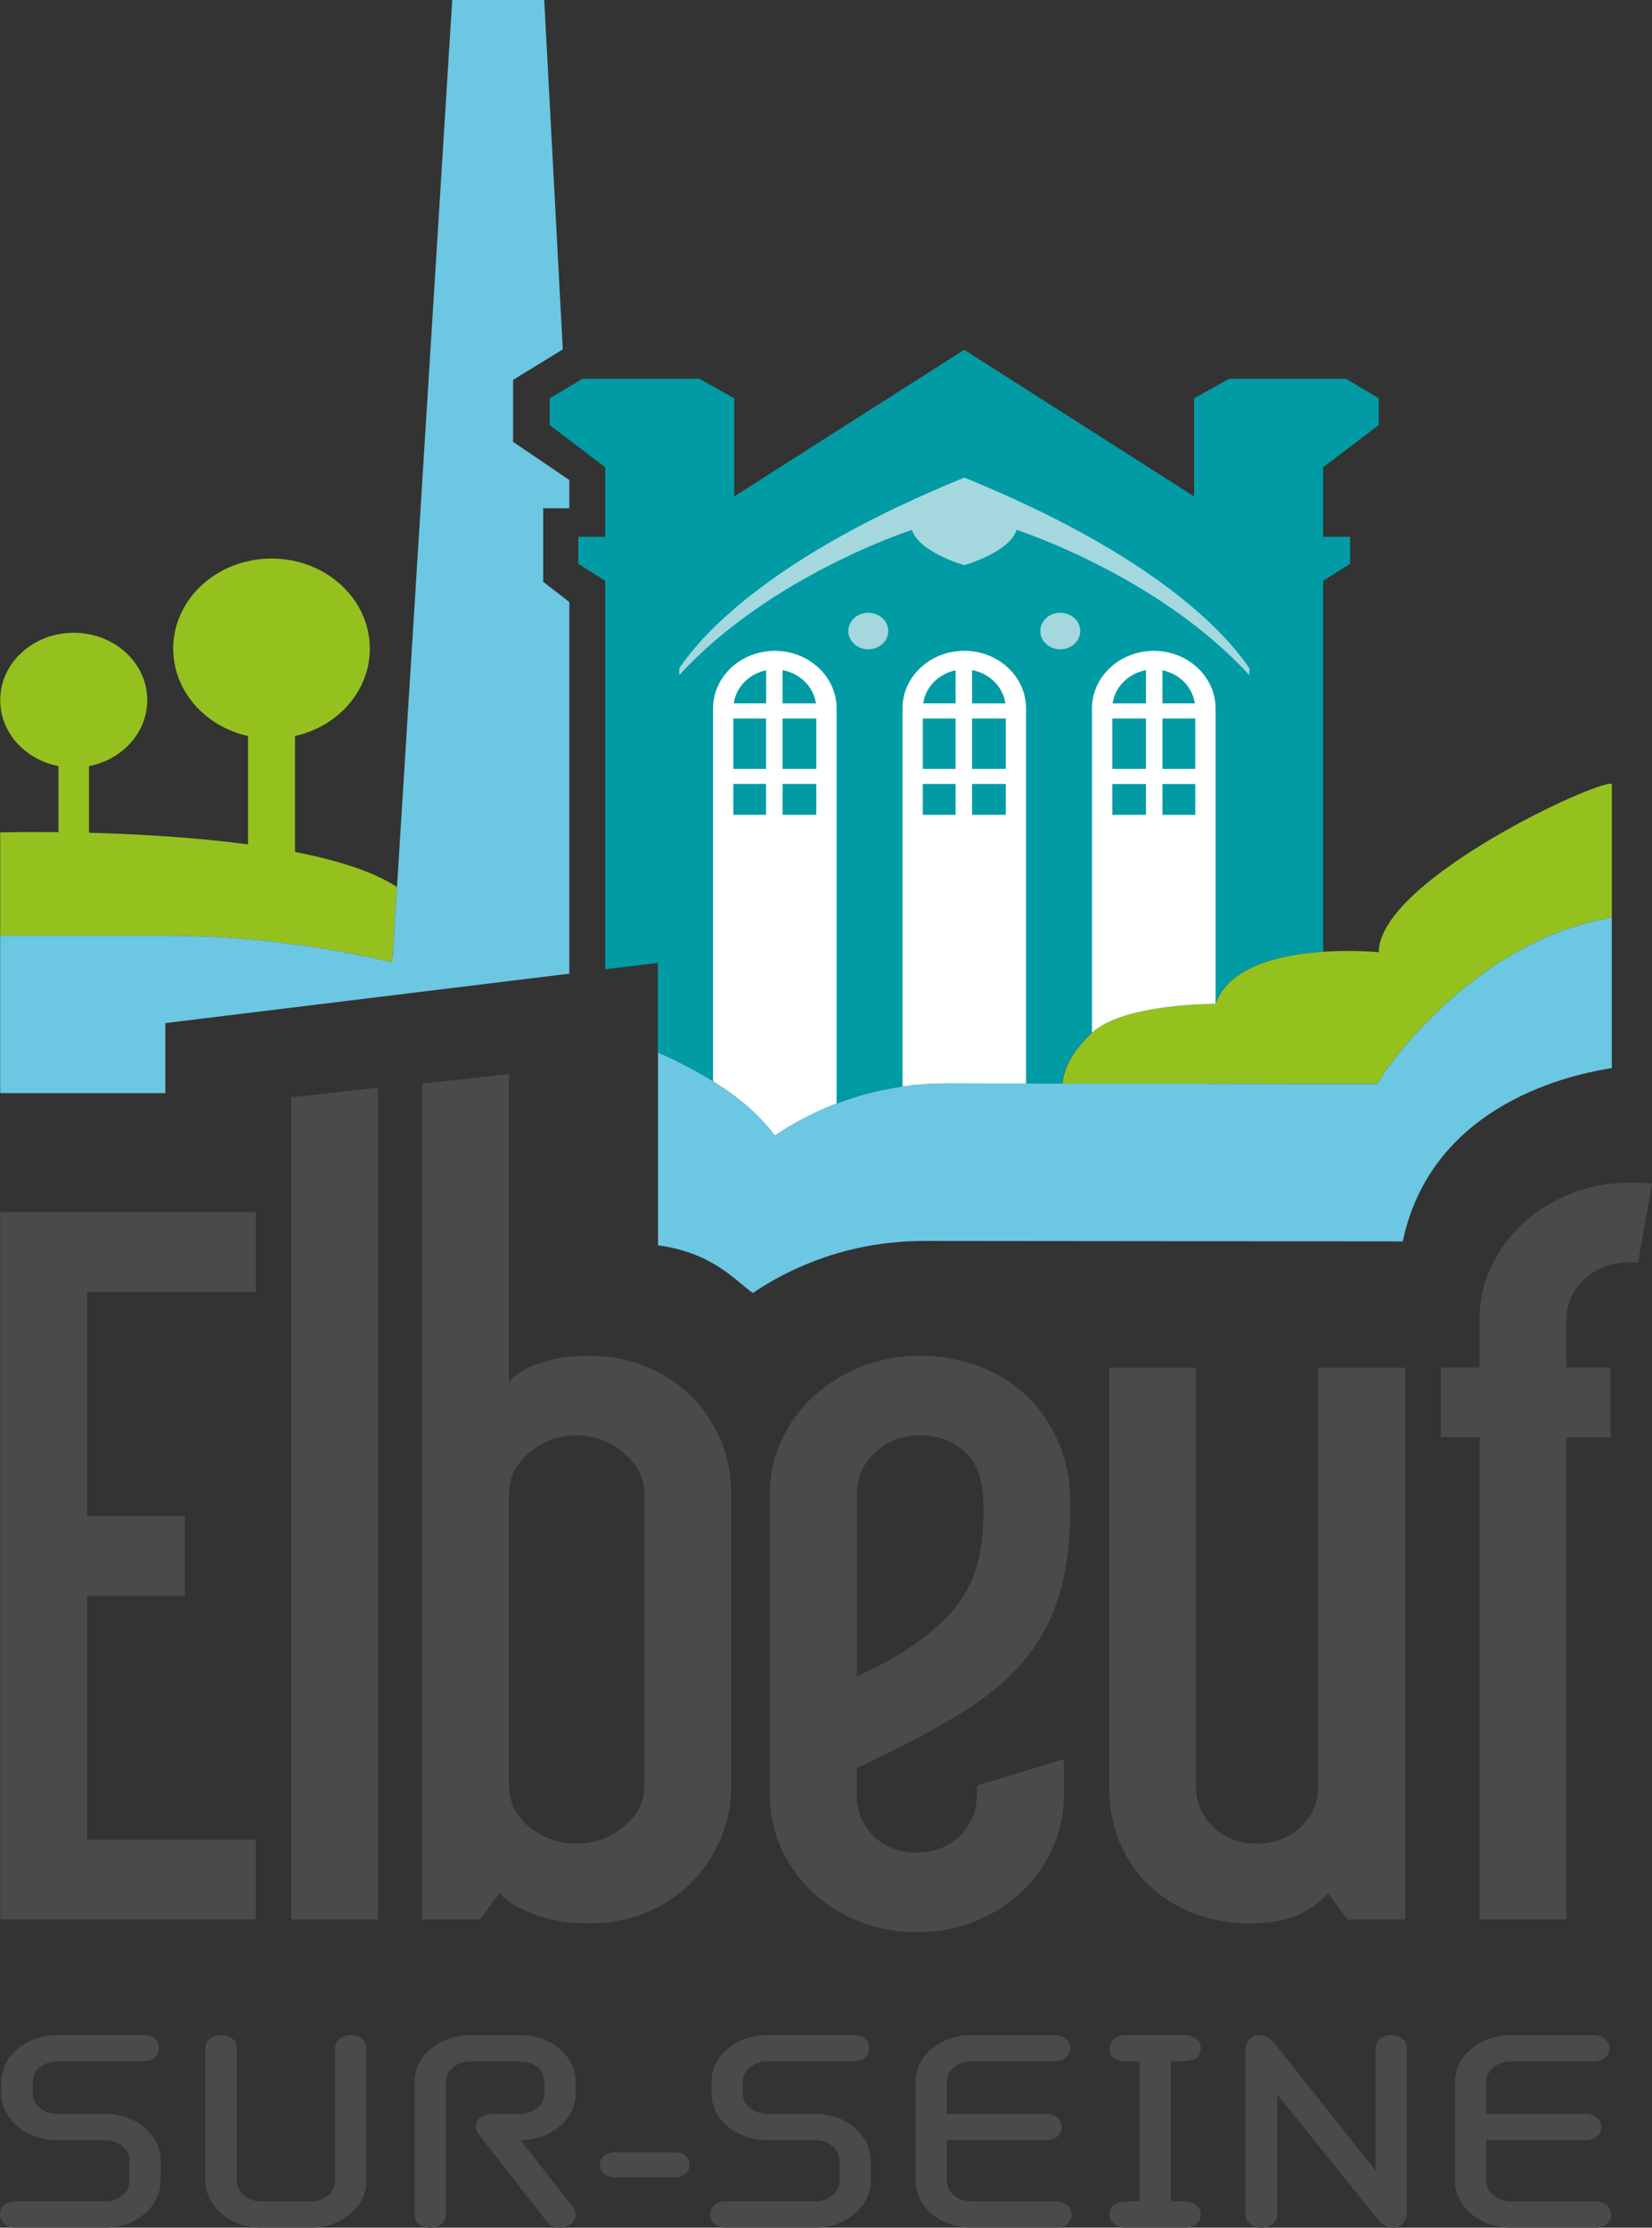 <svg width="46" height="62" viewBox="0 0 46 62" fill="none" xmlns="http://www.w3.org/2000/svg">
<rect x="0" y="0" width="46" height="62" fill="#333333" stroke="none"/>
<g id="Calque_1" clip-path="url(#clip0_352_346)">
<g id="Group">
<path id="Vector" d="M2.932 62H0.431C0.172 62 0 61.84 0 61.63C0 61.42 0.172 61.268 0.431 61.268H2.932C3.305 61.268 3.603 61.011 3.603 60.697V60.135C3.603 59.821 3.307 59.563 2.932 59.563H1.591C0.737 59.563 0.039 58.985 0.039 58.269V57.932C0.039 57.216 0.737 56.638 1.591 56.638H3.995C4.254 56.638 4.426 56.783 4.426 57.001C4.426 57.218 4.254 57.37 3.995 57.37H1.591C1.217 57.37 0.91 57.619 0.91 57.932V58.269C0.91 58.582 1.217 58.832 1.591 58.832H2.932C3.785 58.832 4.474 59.418 4.474 60.135V60.697C4.474 61.413 3.785 61.999 2.932 61.999V62Z" fill="#4A4A49"/>
<path id="Vector_2" d="M8.661 62H7.271C6.418 62 5.719 61.413 5.719 60.698V57.001C5.719 56.783 5.911 56.638 6.16 56.638C6.41 56.638 6.592 56.783 6.592 57.001V60.698C6.592 61.013 6.899 61.269 7.272 61.269H8.662C9.035 61.269 9.333 61.013 9.333 60.698V57.001C9.333 56.783 9.525 56.638 9.773 56.638C10.021 56.638 10.204 56.783 10.204 57.001V60.698C10.204 61.414 9.515 62 8.662 62H8.661Z" fill="#4A4A49"/>
<path id="Vector_3" d="M15.587 62C15.444 62 15.31 61.943 15.233 61.84L13.375 59.46C13.309 59.379 13.251 59.292 13.251 59.195C13.251 58.921 13.5 58.834 13.777 58.834H14.486C14.859 58.834 15.157 58.585 15.157 58.271V57.934C15.157 57.619 14.861 57.372 14.486 57.372H13.096C12.723 57.372 12.415 57.62 12.415 57.934V61.631C12.415 61.841 12.243 62.001 11.984 62.001C11.725 62.001 11.543 61.849 11.543 61.631V57.934C11.543 57.218 12.242 56.639 13.095 56.639H14.484C15.338 56.639 16.027 57.219 16.027 57.934V58.271C16.027 58.986 15.347 59.557 14.494 59.565L15.96 61.431C16.009 61.495 16.036 61.567 16.036 61.639C16.036 61.841 15.816 62.001 15.586 62.001L15.587 62Z" fill="#4A4A49"/>
<path id="Vector_4" d="M18.788 60.601H17.12C16.87 60.601 16.707 60.448 16.707 60.248C16.707 60.047 16.87 59.902 17.12 59.902H18.788C19.036 59.902 19.2 60.039 19.2 60.248C19.2 60.456 19.036 60.601 18.788 60.601Z" fill="#4A4A49"/>
<path id="Vector_5" d="M22.705 62H20.205C19.947 62 19.773 61.84 19.773 61.63C19.773 61.42 19.945 61.268 20.205 61.268H22.705C23.079 61.268 23.375 61.011 23.375 60.697V60.135C23.375 59.821 23.079 59.563 22.705 59.563H21.364C20.512 59.563 19.812 58.985 19.812 58.269V57.932C19.812 57.216 20.511 56.638 21.364 56.638H23.768C24.027 56.638 24.199 56.783 24.199 57.001C24.199 57.218 24.027 57.37 23.768 57.37H21.364C20.99 57.37 20.683 57.619 20.683 57.932V58.269C20.683 58.582 20.99 58.832 21.364 58.832H22.705C23.557 58.832 24.246 59.418 24.246 60.135V60.697C24.246 61.413 23.557 61.999 22.705 61.999V62Z" fill="#4A4A49"/>
<path id="Vector_6" d="M29.401 62H27.044C26.192 62 25.492 61.413 25.492 60.699V57.934C25.492 57.218 26.191 56.639 27.044 56.639H29.353C29.603 56.639 29.793 56.785 29.793 57.002C29.793 57.219 29.611 57.372 29.353 57.372H27.044C26.671 57.372 26.365 57.62 26.365 57.934V58.834H29.124C29.382 58.834 29.564 58.986 29.564 59.204C29.564 59.421 29.372 59.565 29.124 59.565H26.365V60.699C26.365 61.013 26.672 61.269 27.044 61.269H29.401C29.651 61.269 29.842 61.414 29.842 61.631C29.842 61.849 29.66 62.001 29.401 62.001V62Z" fill="#4A4A49"/>
<path id="Vector_7" d="M32.995 62H31.327C31.078 62 30.895 61.847 30.895 61.638C30.895 61.211 31.374 61.268 31.729 61.268V57.37C31.385 57.37 30.895 57.426 30.895 57.008C30.895 56.798 31.068 56.638 31.327 56.638H32.995C33.253 56.638 33.434 56.791 33.434 57.008C33.434 57.426 32.947 57.37 32.602 57.37V61.268H32.995C33.253 61.268 33.434 61.42 33.434 61.638C33.434 61.855 33.253 62 32.995 62Z" fill="#4A4A49"/>
<path id="Vector_8" d="M38.78 62C38.608 62 38.464 61.888 38.368 61.775L35.562 58.287V61.63C35.562 61.847 35.38 62 35.122 62C34.864 62 34.681 61.847 34.681 61.63V57.065C34.681 56.864 34.806 56.638 35.074 56.638C35.246 56.638 35.389 56.752 35.486 56.864L38.302 60.409V57.009C38.302 56.8 38.474 56.639 38.733 56.639C38.992 56.639 39.174 56.792 39.174 57.009V61.575C39.174 61.776 39.049 62.001 38.781 62.001L38.78 62Z" fill="#4A4A49"/>
<path id="Vector_9" d="M44.423 62H42.066C41.214 62 40.514 61.413 40.514 60.699V57.934C40.514 57.218 41.213 56.639 42.066 56.639H44.375C44.624 56.639 44.816 56.785 44.816 57.002C44.816 57.219 44.634 57.372 44.375 57.372H42.066C41.692 57.372 41.386 57.62 41.386 57.934V58.834H44.145C44.404 58.834 44.586 58.986 44.586 59.204C44.586 59.421 44.394 59.565 44.145 59.565H41.386V60.699C41.386 61.013 41.692 61.269 42.066 61.269H44.423C44.671 61.269 44.863 61.414 44.863 61.631C44.863 61.849 44.681 62.001 44.423 62.001V62Z" fill="#4A4A49"/>
</g>
<path id="Vector_10" d="M30.406 30.157L33.847 30.161L36.843 30.165L29.968 30.157H30.406Z" fill="#95C11F"/>
<path id="Vector_11" d="M8.215 20.485C9.412 20.216 10.298 19.229 10.298 18.051C10.298 16.668 9.073 15.545 7.561 15.545C6.049 15.545 4.823 16.668 4.823 18.051C4.823 19.229 5.711 20.218 6.906 20.485V23.501C5.379 23.297 3.763 23.211 2.478 23.177V21.322C3.405 21.143 4.101 20.389 4.101 19.487C4.101 18.45 3.184 17.611 2.053 17.611C0.921 17.611 0.006 18.451 0.006 19.487C0.006 20.389 0.7 21.142 1.628 21.322V23.161C0.647 23.149 0.006 23.167 0.006 23.167V26.04H4.604C6.884 26.04 9.007 26.332 10.925 26.783L11.055 24.689C10.393 24.251 9.375 23.937 8.215 23.711V20.484V20.485Z" fill="#95C11F"/>
<path id="Vector_12" d="M38.391 26.502C38.391 26.502 37.695 26.432 36.845 26.487C35.681 26.563 34.226 26.877 33.848 27.935C33.848 27.935 31.293 27.918 30.408 28.741C30.113 29.015 29.636 29.54 29.587 30.156L36.846 30.164H38.355C38.422 29.954 40.965 26.177 44.881 25.537V21.817C44.441 21.712 38.393 24.524 38.393 26.501L38.391 26.502Z" fill="#95C11F"/>
<g id="Group_2">
<path id="Vector_13" d="M14.286 10.573L15.671 9.724L15.154 0H12.592L11.055 24.689L10.925 26.783C9.006 26.333 6.884 26.04 4.604 26.04H0.005V30.424H4.604V28.474L15.853 27.098V16.756L15.125 16.192V14.146H15.853V13.36L14.287 12.297V10.573H14.286Z" fill="#6CC7E2"/>
<path id="Vector_14" d="M38.354 30.166H36.845L33.848 30.161L30.407 30.157H29.587L28.573 30.155L26.366 30.152C25.948 30.152 25.536 30.181 25.132 30.238C24.5 30.326 23.886 30.486 23.296 30.712C23.266 30.723 23.237 30.732 23.207 30.744C22.621 30.977 22.075 31.263 21.575 31.603C21.149 31.013 20.528 30.51 19.856 30.089C19.354 29.776 18.823 29.51 18.323 29.289V34.658C19.856 34.868 20.491 35.656 20.963 35.986C21.464 35.645 22.009 35.359 22.595 35.128C23.587 34.735 24.648 34.537 25.753 34.537L39.06 34.55C39.927 30.425 44.389 29.813 44.881 29.727V25.538C40.963 26.178 38.422 29.955 38.355 30.166H38.354Z" fill="#6CC7E2"/>
</g>
<g id="Group_3">
<path id="Vector_15" d="M0.006 53.42H7.121V51.203H2.426V44.413H5.147V42.195H2.426V35.953H7.121V33.735H0.006V53.42Z" fill="#4A4A49"/>
<path id="Vector_16" d="M8.106 53.42H10.527V30.272L8.106 30.538V53.42Z" fill="#4A4A49"/>
<path id="Vector_17" d="M19.241 38.855C18.892 38.509 18.473 38.235 17.985 38.034C17.496 37.833 16.964 37.732 16.387 37.732C15.849 37.732 15.371 37.81 14.952 37.965C14.534 38.12 14.275 38.298 14.174 38.499V29.891L11.754 30.157V53.419H13.368L13.905 52.679C14.065 52.88 14.364 53.072 14.803 53.253C15.241 53.435 15.779 53.527 16.417 53.527C16.994 53.527 17.524 53.428 18.002 53.227C18.48 53.026 18.894 52.752 19.242 52.405C19.591 52.059 19.864 51.653 20.064 51.187C20.262 50.721 20.363 50.223 20.363 49.694V41.563C20.363 41.034 20.262 40.536 20.064 40.07C19.864 39.605 19.59 39.198 19.242 38.852L19.241 38.855ZM17.94 49.697C17.94 50.153 17.746 50.536 17.357 50.847C16.97 51.158 16.535 51.312 16.057 51.312C15.579 51.312 15.12 51.158 14.742 50.847C14.363 50.536 14.174 50.153 14.174 49.697V41.565C14.174 41.127 14.363 40.748 14.742 40.428C15.12 40.109 15.559 39.949 16.057 39.949C16.555 39.949 16.97 40.108 17.357 40.428C17.746 40.748 17.94 41.126 17.94 41.565V49.697Z" fill="#4A4A49"/>
<path id="Vector_18" d="M26.712 47.712C27.48 47.246 28.103 46.722 28.581 46.138C28.999 45.609 29.309 45.012 29.508 44.344C29.706 43.677 29.807 42.862 29.807 41.895C29.807 41.238 29.698 40.654 29.477 40.142C29.257 39.632 28.959 39.198 28.58 38.842C28.201 38.486 27.758 38.212 27.25 38.02C26.741 37.83 26.198 37.732 25.62 37.732C25.043 37.732 24.5 37.833 23.991 38.034C23.484 38.235 23.04 38.509 22.661 38.855C22.282 39.202 21.984 39.607 21.765 40.073C21.544 40.538 21.436 41.035 21.436 41.565V49.942C21.436 50.472 21.539 50.968 21.748 51.435C21.958 51.9 22.246 52.307 22.616 52.653C22.983 53.001 23.418 53.274 23.917 53.474C24.414 53.675 24.952 53.776 25.531 53.776C26.11 53.776 26.646 53.675 27.145 53.474C27.642 53.274 28.075 53.001 28.445 52.653C28.814 52.307 29.102 51.9 29.312 51.435C29.521 50.97 29.625 50.473 29.625 49.942V48.957L27.204 49.697V49.943C27.204 50.4 27.044 50.784 26.726 51.093C26.407 51.404 26.009 51.559 25.531 51.559C25.052 51.559 24.628 51.404 24.319 51.093C24.01 50.783 23.856 50.4 23.856 49.943V49.205C24.992 48.676 25.943 48.178 26.709 47.712H26.712ZM23.859 41.565C23.859 41.127 24.027 40.748 24.366 40.428C24.705 40.11 25.123 39.949 25.622 39.949C26.121 39.949 26.514 40.099 26.862 40.401C27.211 40.702 27.386 41.236 27.386 42.002C27.386 42.568 27.331 43.07 27.221 43.507C27.11 43.946 26.897 44.367 26.578 44.767C26.299 45.095 25.946 45.415 25.517 45.724C25.088 46.035 24.536 46.345 23.859 46.656V41.564V41.565Z" fill="#4A4A49"/>
<path id="Vector_19" d="M36.711 49.697C36.711 50.153 36.546 50.536 36.218 50.847C35.888 51.158 35.486 51.312 35.006 51.312C34.526 51.312 34.099 51.158 33.781 50.847C33.462 50.536 33.304 50.153 33.304 49.697V38.062H30.882V49.697C30.882 50.298 30.987 50.837 31.195 51.312C31.404 51.786 31.688 52.188 32.047 52.517C32.405 52.846 32.819 53.097 33.287 53.27C33.754 53.444 34.248 53.53 34.766 53.53C35.403 53.53 35.891 53.439 36.231 53.256C36.571 53.074 36.819 52.882 36.978 52.681L37.516 53.421H39.13V38.062H36.71V49.697H36.711Z" fill="#4A4A49"/>
<path id="Vector_20" d="M45.38 32.915C44.801 32.915 44.258 33.014 43.751 33.215C43.242 33.416 42.799 33.691 42.42 34.036C42.041 34.383 41.742 34.789 41.524 35.254C41.304 35.72 41.195 36.216 41.195 36.746V38.06H40.118V40.004H41.195V53.419H43.615V40.004H44.844V38.06H43.615V36.746C43.615 36.291 43.785 35.907 44.124 35.596C44.463 35.286 44.881 35.132 45.38 35.132C45.46 35.132 45.535 35.138 45.611 35.145L46 32.942C45.742 32.917 45.693 32.913 45.38 32.913V32.915Z" fill="#4A4A49"/>
</g>
<path id="Vector_21" d="M33.846 27.936C34.224 26.877 35.68 26.564 36.843 26.488V16.165L37.594 15.692V14.939H36.843V13.004L38.39 11.83V11.086L37.476 10.541H34.223L33.251 11.086V13.816L26.848 9.735L20.444 13.816V11.086L19.474 10.541H16.22L15.306 11.086V11.83L16.852 13.004V14.939H16.102V15.692L16.852 16.165V26.976L18.317 26.797V29.29C19.492 29.808 20.828 30.575 21.569 31.604C22.071 31.265 22.615 30.977 23.201 30.746C24.194 30.353 25.255 30.155 26.359 30.155L29.58 30.159C29.63 29.542 30.106 29.017 30.401 28.743C31.285 27.92 33.841 27.938 33.841 27.938L33.846 27.936Z" fill="#009BA4"/>
<path id="Vector_22" d="M28.57 30.156V19.715C28.57 18.83 27.8 18.113 26.85 18.113C25.9 18.113 25.13 18.831 25.13 19.715V30.238C25.534 30.181 25.944 30.152 26.363 30.152L28.57 30.155V30.156ZM27.068 18.652C27.553 18.739 27.93 19.112 27.994 19.576H27.068V18.652ZM27.068 19.997H28.005V21.399H27.068V19.997ZM27.068 21.819H28.005V22.677H27.068V21.819ZM26.609 18.656V19.575H25.707C25.771 19.119 26.136 18.751 26.609 18.656ZM25.696 19.997H26.609V21.399H25.696V19.997ZM25.696 21.819H26.609V22.677H25.696V21.819Z" fill="white"/>
<path id="Vector_23" d="M21.573 31.604C22.075 31.264 22.62 30.977 23.205 30.745C23.234 30.734 23.265 30.724 23.295 30.713V19.716C23.295 18.831 22.524 18.114 21.575 18.114C20.625 18.114 19.855 18.833 19.855 19.716V30.092C20.529 30.512 21.149 31.016 21.573 31.605V31.604ZM21.791 18.652C22.276 18.739 22.654 19.112 22.719 19.576H21.791V18.652ZM21.791 19.997H22.729V21.399H21.791V19.997ZM21.791 21.818H22.729V22.677H21.791V21.818ZM21.334 18.656V19.575H20.432C20.495 19.119 20.861 18.751 21.334 18.656ZM20.42 19.997H21.332V21.399H20.42V19.997ZM20.42 21.818H21.332V22.677H20.42V21.818Z" fill="white"/>
<g id="Group_4">
<path id="Vector_24" d="M23.622 17.563C23.622 17.843 23.871 18.071 24.177 18.071C24.483 18.071 24.733 17.843 24.733 17.563C24.733 17.282 24.485 17.054 24.177 17.054C23.87 17.054 23.622 17.281 23.622 17.563Z" fill="#A4D8DE"/>
<path id="Vector_25" d="M28.968 17.563C28.968 17.843 29.217 18.071 29.523 18.071C29.829 18.071 30.079 17.843 30.079 17.563C30.079 17.282 29.83 17.054 29.523 17.054C29.215 17.054 28.968 17.281 28.968 17.563Z" fill="#A4D8DE"/>
<path id="Vector_26" d="M25.392 14.748C25.596 15.379 26.85 15.728 26.85 15.728C26.85 15.728 28.104 15.379 28.308 14.748C28.308 14.748 32.245 16.012 34.789 18.791V18.6C34.14 17.633 32.187 15.463 26.851 13.292C21.515 15.463 19.562 17.635 18.913 18.6V18.791C21.456 16.012 25.393 14.748 25.393 14.748H25.392Z" fill="#A4D8DE"/>
</g>
<path id="Vector_27" d="M33.847 27.936V19.716C33.847 18.831 33.076 18.114 32.127 18.114C31.177 18.114 30.406 18.833 30.406 19.716V28.743C31.291 27.92 33.847 27.938 33.847 27.938V27.936ZM31.91 22.678H30.973V21.82H31.91V22.678ZM31.91 21.399H30.973V19.997H31.91V21.399ZM31.91 19.576H30.982C31.047 19.112 31.425 18.739 31.91 18.652V19.576ZM32.368 18.656C32.84 18.751 33.206 19.119 33.269 19.575H32.368V18.656ZM33.282 22.678H32.369V21.82H33.282V22.678ZM33.282 21.399H32.369V19.997H33.282V21.399Z" fill="white"/>
</g>
<defs>
<clipPath id="clip0_352_346">
<rect width="46" height="62" fill="white"/>
</clipPath>
</defs>
</svg>
